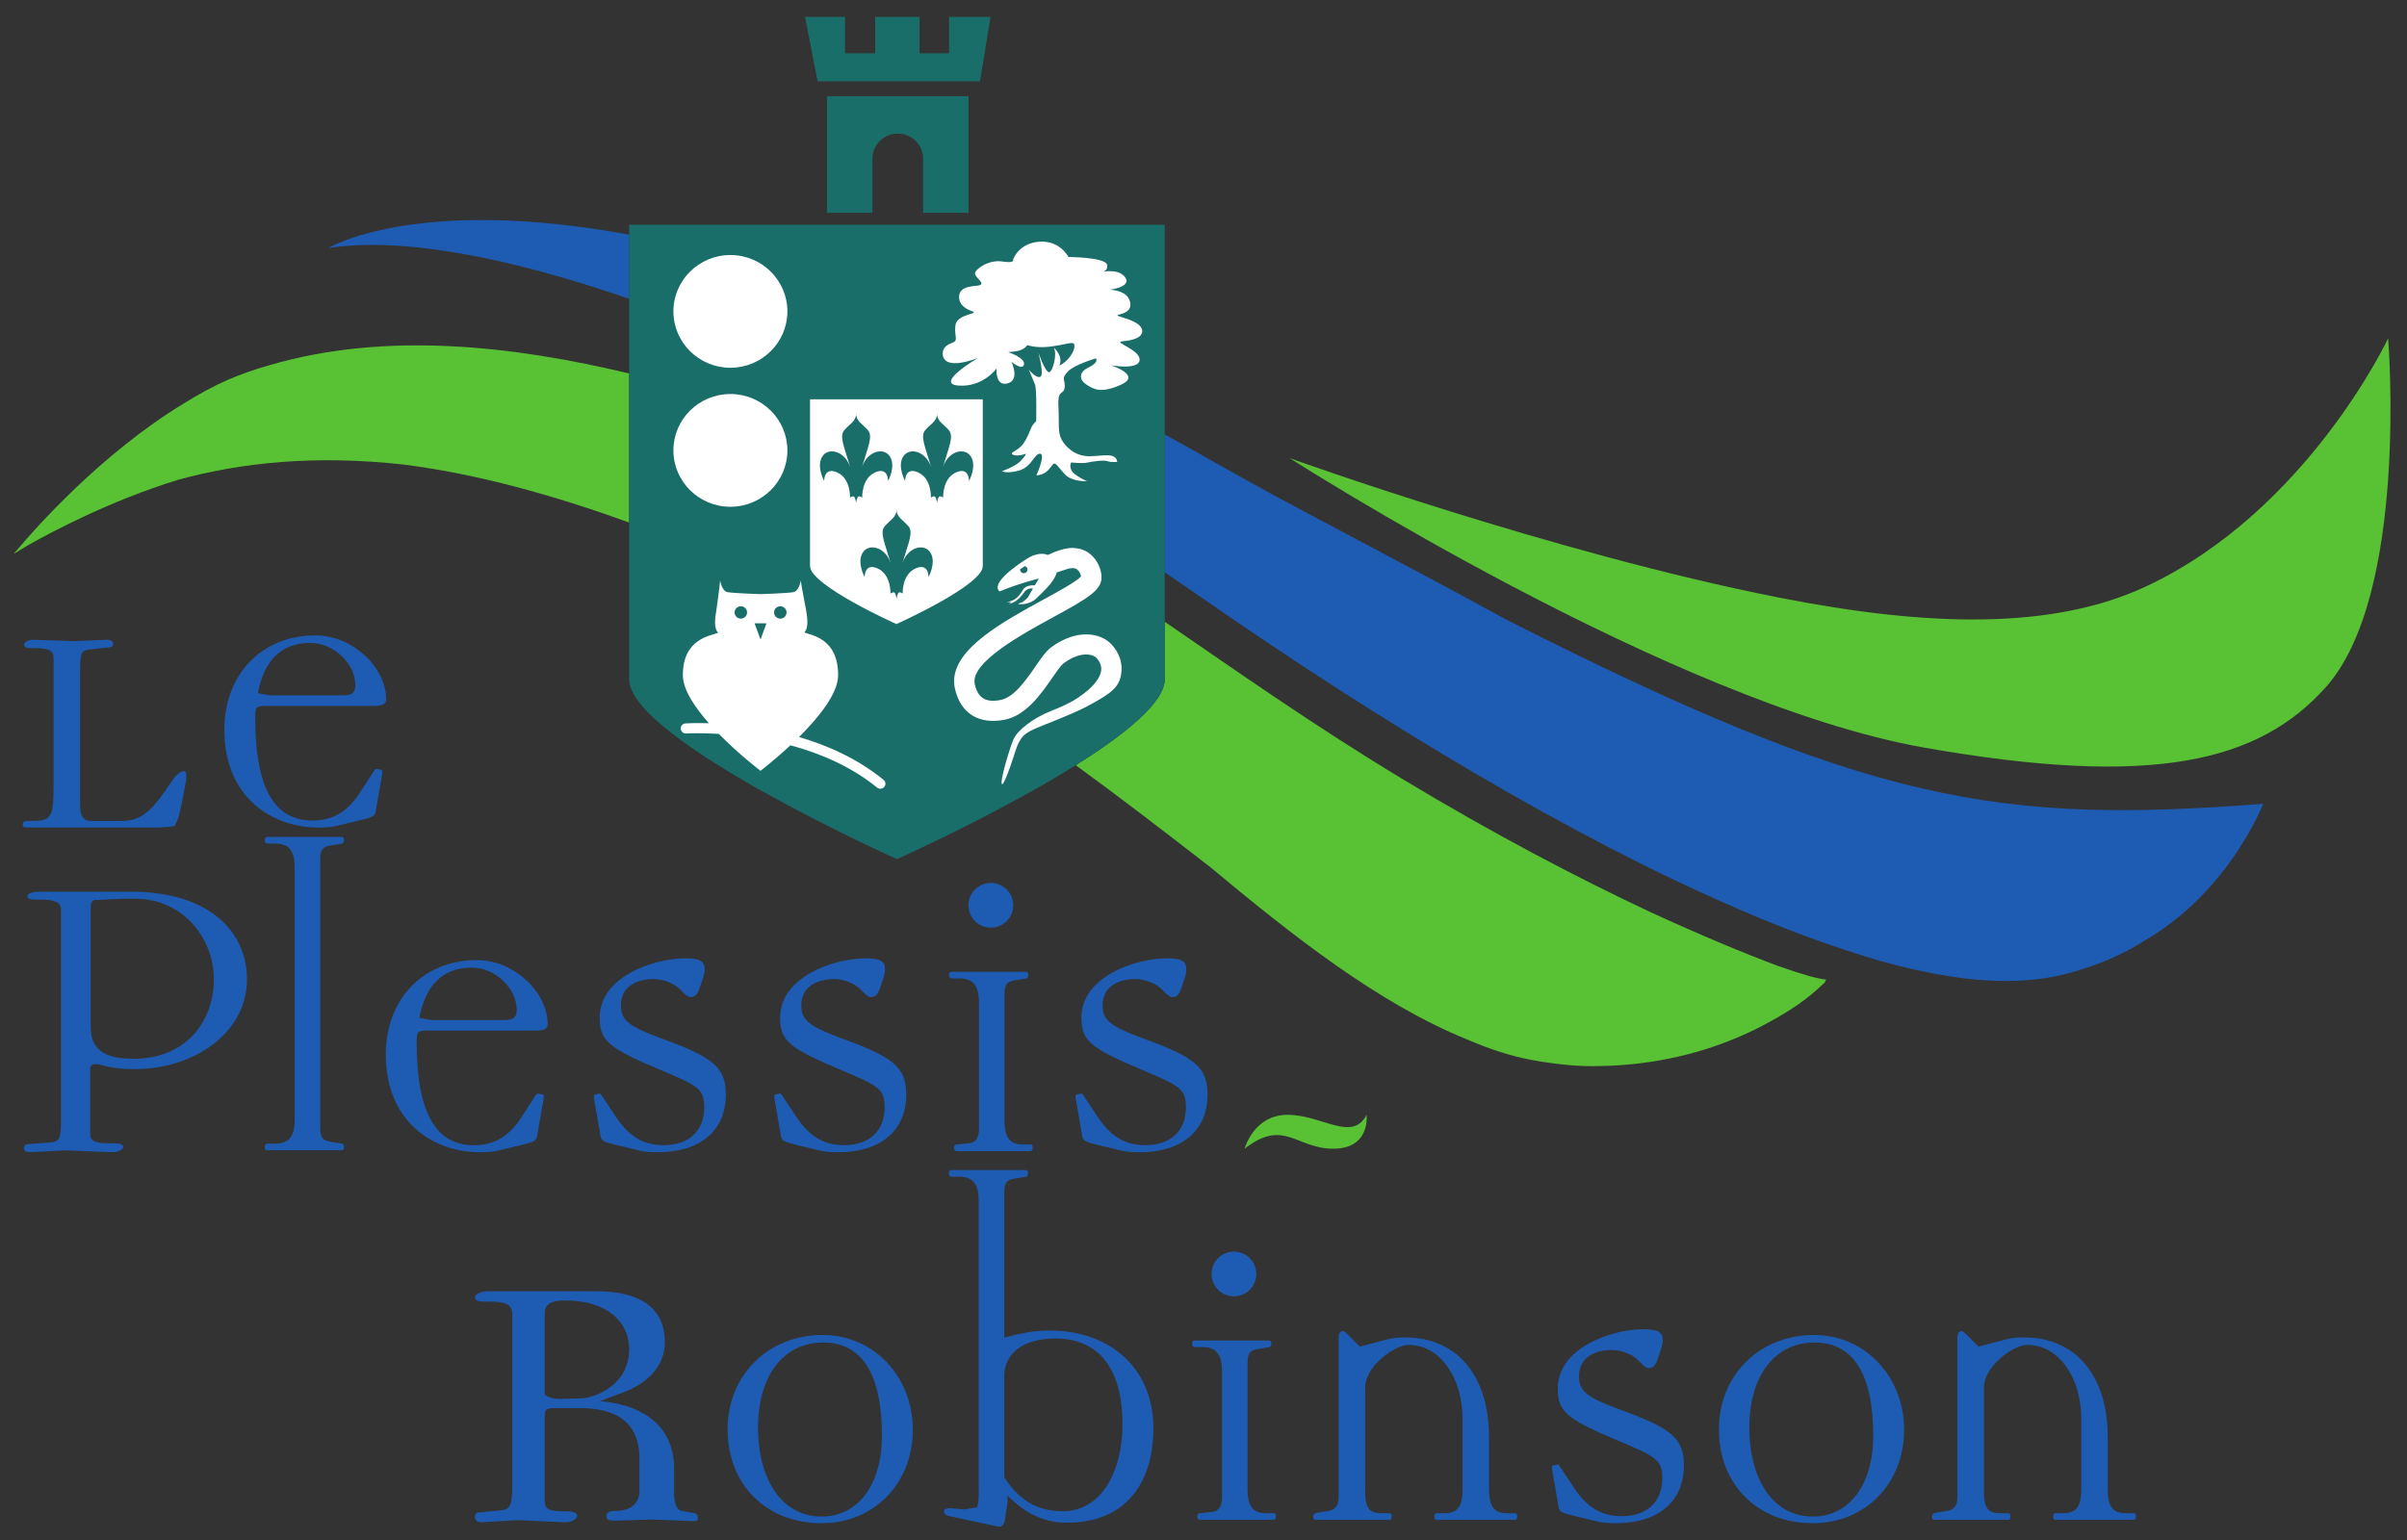 <?xml version="1.0" encoding="UTF-8" standalone="no"?>
<!-- Created with Inkscape (http://www.inkscape.org/) -->

<svg
   xmlns:dc="http://purl.org/dc/elements/1.1/"
   xmlns:cc="http://creativecommons.org/ns#"
   xmlns:rdf="http://www.w3.org/1999/02/22-rdf-syntax-ns#"
   xmlns:svg="http://www.w3.org/2000/svg"
   xmlns="http://www.w3.org/2000/svg"
   xmlns:sodipodi="http://sodipodi.sourceforge.net/DTD/sodipodi-0.dtd"
   xmlns:inkscape="http://www.inkscape.org/namespaces/inkscape"
   id="svg2"
   version="1.1"
   inkscape:version="0.91 r13725"
   xml:space="preserve"
   width="800"
   height="512"
   viewBox="0 0 800 512"
   sodipodi:docname="Logo Le Plessis-Robinson.svg"><rect x="0" y="0" width="800" height="512" fill="#333333" stroke="none"/><defs
     id="defs6" /><sodipodi:namedview
     pagecolor="#ffffff"
     bordercolor="#666666"
     borderopacity="1"
     objecttolerance="10"
     gridtolerance="10"
     guidetolerance="10"
     inkscape:pageopacity="0"
     inkscape:pageshadow="2"
     inkscape:window-width="1440"
     inkscape:window-height="788"
     id="namedview4"
     showgrid="false"
     inkscape:zoom="0.5873172"
     inkscape:cx="246.11348"
     inkscape:cy="368.11772"
     inkscape:window-x="0"
     inkscape:window-y="1"
     inkscape:window-maximized="1"
     inkscape:current-layer="g10" /><g
     id="g10"
     inkscape:groupmode="layer"
     inkscape:label="Logo Le Plessis-Robinson"
     transform="matrix(1.25,0,0,-1.25,-44.346,554.617)"><g
       id="g6840"
       transform="matrix(3.289,0,0,3.289,-1945.487,-3133.015)"><path
         d="m 653.164,1057.273 c -9.31,2.229 -19.613,3.43 -29.029,0.687 -1.236,-0.346 -2.389,-0.751 -3.447,-1.213 -1.172,-0.513 -2.356,-1.163 -3.525,-1.896 -6.665,-4.035 -12.03,-10.126 -13.395,-11.744 -0.217,-0.243 -0.338,-0.382 -0.338,-0.382 0,0 0.014,0.01 0.041,0.024 -0.027,-0.033 -0.045,-0.055 -0.045,-0.055 0.371,0.231 0.748,0.46 1.129,0.686 2.065,1.166 6.752,3.632 12.113,5.287 5.127,1.409 11.104,2.035 18.27,1.24 5.92,-0.748 12.174,-2.488 18.226,-4.691 l 0,12.057 z"
         style="fill:#59c134;fill-opacity:1;fill-rule:nonzero;stroke:none"
         id="path1244"
         inkscape:connector-curvature="0" /><path
         d="m 749.947,1008.258 c -0.664,0.053 -2.004,0.426 -3.883,1.095 -2.676,0.995 -6.225,2.47 -10.426,4.403 -5.709,2.681 -12.656,6.306 -20.088,10.801 -7.168,4.337 -13.226,8.621 -19.09,12.638 l 0,-4.65 c 0,-1.872 -3.23,-4.468 -7.195,-6.949 3.854,-2.808 7.461,-5.6 10.865,-8.234 6.645,-5.537 13.588,-11.031 20.791,-13.952 1.719,-0.743 3.401,-1.298 5.055,-1.624 0.625,-0.123 1.24,-0.216 1.854,-0.294 0.103,-0.015 0.207,-0.028 0.312,-0.041 0.047,-0.01 0.096,-0.013 0.143,-0.018 0.923,-0.113 1.851,-0.175 2.783,-0.175 0.148,0 0.293,0.01 0.439,0.01 l 0.039,0 c 0.285,0 0.571,0.01 0.85,0.021 0.211,0.01 0.42,0.021 0.629,0.034 0.129,0.01 0.258,0.014 0.385,0.023 0.205,0.015 0.406,0.034 0.607,0.053 0.176,0.016 0.35,0.033 0.523,0.052 0.082,0.01 0.163,0.02 0.245,0.029 4.478,0.53 8.007,1.945 10.523,3.333 1.791,0.963 3.156,1.952 3.982,2.731 0.391,0.339 0.594,0.547 0.594,0.547 -0.019,0 -0.041,0.011 -0.06,0.016 0.043,0.051 0.088,0.104 0.123,0.152"
         style="fill:#59c134;fill-opacity:1;fill-rule:nonzero;stroke:none"
         id="path1248"
         inkscape:connector-curvature="0" /><path
         d="m 785.135,1022.464 c -21.238,-1.626 -31.705,0.014 -61.07,14.91 -10.27,5.615 -17.373,9.169 -23.578,12.718 -1.377,0.787 -2.717,1.536 -4.028,2.252 l 0,-11.148 c 0.836,-0.564 1.666,-1.133 2.489,-1.706 14.955,-10.432 30.574,-19.797 43.834,-25.503 3.83,-1.676 7.498,-3.018 11.422,-4.194 8.189,-2.292 12.916,-1.886 16.564,-0.646 1.853,0.575 3.512,1.377 4.982,2.307 6.832,4.001 9.514,11.041 9.514,11.041 0,0 -0.047,-0.012 -0.129,-0.031"
         style="fill:#1e5cb3;fill-opacity:1;fill-rule:nonzero;stroke:none"
         id="path1252"
         inkscape:connector-curvature="0" /><path
         d="m 653.164,1068.499 c -17.328,3.191 -24.326,-1.086 -24.326,-1.086 5.815,0.929 14.461,-0.694 24.326,-4.103 l 0,5.189 z"
         style="fill:#1e5cb3;fill-opacity:1;fill-rule:nonzero;stroke:none"
         id="path1256"
         inkscape:connector-curvature="0" /><path
         d="m 706.567,1050.424 c 0,0 21.293,-7.675 39.531,-11.27 12.113,-2.388 22.203,-2.632 29.766,0.933 12.986,6.123 19.498,20.029 19.498,20.029 0,0 1.703,-20.704 -5.053,-28.23 -5.42,-6.036 -13.941,-8.125 -32.414,-4.875 -20.502,3.606 -51.328,23.413 -51.328,23.413"
         style="fill:#59c134;fill-opacity:1;fill-rule:nonzero;stroke:none"
         id="path1312"
         inkscape:connector-curvature="0" /></g><g
       id="g6772"
       transform="matrix(3.289,0,0,3.289,-1945.487,-3133.015)"><path
         d="m 613.138,1001.017 c -2.01,0 -2.641,0.409 -3.074,0.409 -0.354,0 -0.473,-0.141 -0.473,-0.426 l 0,-5.197 c 0,-0.643 0.473,-0.786 1.574,-0.786 l 0.475,0 c 0.395,0 0.629,-0.143 0.629,-0.286 0,-0.143 -0.314,-0.461 -0.943,-0.426 l -3.704,0.142 -2.916,-0.142 c -0.312,0 -0.472,0.142 -0.472,0.357 0,0.143 0.08,0.212 0.238,0.284 l 1.891,0.142 c 0.709,0.072 0.865,0.214 0.865,1.782 l 0,17.037 c 0,0.643 -0.551,0.819 -1.652,0.819 l -0.473,0 c -0.397,0 -0.594,0.109 -0.594,0.286 0,0.144 0.317,0.357 0.947,0.357 l 7.405,0 c 6.58,0 9.406,-3.437 9.406,-7.071 0,-4.316 -4.207,-7.281 -9.129,-7.281 m 0.078,13.782 -0.984,0 -2.285,-0.107 c -0.158,0 -0.317,-0.25 -0.317,-0.5 l 0,-9.721 c 0,-1.782 0.948,-2.616 3.508,-2.616 4.096,0 6.449,2.925 6.449,6.443 0,3.28 -2.472,6.501 -6.371,6.501"
         style="fill:#1e5cb3;fill-opacity:1;fill-rule:nonzero;stroke:none"
         id="path1132"
         inkscape:connector-curvature="0" /><path
         d="m 632.484,1030.391 -8.766,0 c -0.715,0 -0.787,-0.108 -0.787,-0.929 0,-6.131 1.783,-8.342 4.633,-8.342 1.605,0 2.818,0.679 3.851,2.282 l 1.036,1.604 c 0.14,0.215 0.213,0.323 0.318,0.284 l 0.357,-0.069 c 0.071,0 0.106,-0.142 0.071,-0.322 l -0.533,-3.065 c -0.073,-0.426 -0.358,-0.464 -1.641,-0.783 l -1.641,-0.392 c -0.355,-0.073 -0.783,-0.108 -1.318,-0.108 -3.672,0 -7.627,2.351 -7.627,7.913 0,4.42 2.959,7.63 7.377,7.63 2.959,0 5.703,-2.57 5.703,-5.169 0,-0.392 -0.285,-0.534 -1.033,-0.534 m -5.096,5.096 c -2.353,0 -3.742,-1.426 -4.242,-4.063 0.533,-0.108 0.893,-0.18 1.141,-0.18 l 5.703,0 c 0.783,0 1.033,0.214 1.033,0.821 0,1.747 -1.746,3.422 -3.635,3.422"
         style="fill:#1e5cb3;fill-opacity:1;fill-rule:nonzero;stroke:none"
         id="path1136"
         inkscape:connector-curvature="0" /><path
         d="m 645.537,1004.133 -8.768,0 c -0.713,0 -0.785,-0.107 -0.785,-0.929 0,-6.13 1.783,-8.341 4.633,-8.341 1.605,0 2.816,0.68 3.851,2.281 l 1.033,1.605 c 0.143,0.215 0.213,0.322 0.323,0.285 l 0.355,-0.07 c 0.07,0 0.106,-0.142 0.07,-0.322 l -0.535,-3.064 c -0.07,-0.427 -0.355,-0.465 -1.638,-0.784 l -1.641,-0.392 c -0.355,-0.072 -0.783,-0.107 -1.318,-0.107 -3.67,0 -7.627,2.35 -7.627,7.911 0,4.42 2.959,7.629 7.377,7.629 2.959,0 5.703,-2.568 5.703,-5.168 0,-0.391 -0.285,-0.534 -1.033,-0.534 m -5.096,5.096 c -2.354,0 -3.742,-1.425 -4.242,-4.063 0.535,-0.107 0.89,-0.18 1.14,-0.18 l 5.703,0 c 0.784,0 1.034,0.215 1.034,0.821 0,1.748 -1.748,3.422 -3.635,3.422"
         style="fill:#1e5cb3;fill-opacity:1;fill-rule:nonzero;stroke:none"
         id="path1140"
         inkscape:connector-curvature="0" /><path
         d="m 655.452,994.295 c -0.534,0 -0.961,0.037 -1.319,0.107 l -1.638,0.392 c -1.284,0.323 -1.569,0.357 -1.639,0.786 l -0.535,3.065 c -0.037,0.178 0,0.319 0.07,0.319 l 0.357,0.073 c 0.108,0.035 0.141,-0.073 0.284,-0.285 l 1.07,-1.605 c 1.068,-1.604 2.246,-2.279 3.85,-2.279 2.031,0 3.279,1.139 3.279,3.064 0,1.497 -0.5,1.746 -3.637,3.064 -4.24,1.781 -4.812,2.389 -4.812,4.208 0,3.241 4.279,4.774 6.916,4.774 1.142,0 1.568,-0.212 1.568,-0.892 0,-0.177 -0.035,-0.391 -0.105,-0.605 l -0.286,-0.854 c -0.179,-0.572 -0.392,-0.784 -0.75,-0.784 -0.177,0 -0.355,0.105 -0.82,0.603 -0.463,0.501 -1.389,0.857 -2.137,0.857 -1.463,0 -2.673,-0.64 -2.673,-2.139 0,-1.174 0.605,-1.674 3.207,-2.638 4.205,-1.531 5.275,-2.315 5.275,-4.562 0,-2.923 -2.066,-4.669 -5.525,-4.669"
         style="fill:#1e5cb3;fill-opacity:1;fill-rule:nonzero;stroke:none"
         id="path1144"
         inkscape:connector-curvature="0" /><path
         d="m 670.037,994.295 c -0.532,0 -0.961,0.037 -1.319,0.107 l -1.638,0.392 c -1.284,0.323 -1.567,0.357 -1.641,0.786 l -0.533,3.065 c -0.035,0.178 0,0.319 0.07,0.319 l 0.359,0.073 c 0.104,0.035 0.141,-0.073 0.282,-0.285 l 1.07,-1.605 c 1.07,-1.604 2.246,-2.279 3.852,-2.279 2.031,0 3.277,1.139 3.277,3.064 0,1.497 -0.498,1.746 -3.637,3.064 -4.24,1.781 -4.81,2.389 -4.81,4.208 0,3.241 4.277,4.774 6.914,4.774 1.14,0 1.568,-0.212 1.568,-0.892 0,-0.177 -0.035,-0.391 -0.105,-0.605 l -0.286,-0.854 c -0.179,-0.572 -0.392,-0.784 -0.75,-0.784 -0.177,0 -0.353,0.105 -0.82,0.603 -0.463,0.501 -1.389,0.857 -2.137,0.857 -1.461,0 -2.673,-0.64 -2.673,-2.139 0,-1.174 0.605,-1.674 3.209,-2.638 4.205,-1.531 5.273,-2.315 5.273,-4.562 0,-2.923 -2.066,-4.669 -5.525,-4.669"
         style="fill:#1e5cb3;fill-opacity:1;fill-rule:nonzero;stroke:none"
         id="path1148"
         inkscape:connector-curvature="0" /><path
         d="m 668.716,964.299 c -4.492,0 -7.594,3.138 -7.594,7.593 0,4.385 3.28,7.626 7.698,7.626 4.099,0 7.273,-3.348 7.273,-7.662 0,-4.384 -3.174,-7.557 -7.377,-7.557 m 0.141,14.613 c -3.209,0 -5.276,-2.673 -5.276,-6.878 0,-4.348 2.034,-7.201 5.135,-7.201 2.957,0 4.883,2.604 4.883,6.525 0,4.987 -1.605,7.554 -4.742,7.554"
         style="fill:#1e5cb3;fill-opacity:1;fill-rule:nonzero;stroke:none"
         id="path1152"
         inkscape:connector-curvature="0" /><path
         d="m 724.812,964.568 -6.414,0 c -0.07,0 -0.143,0.143 -0.143,0.283 0,0.182 0.073,0.252 0.143,0.252 l 0.641,0 c 1.07,0 1.498,0.499 1.498,1.962 l 0,5.665 c 0,3.421 -1.889,5.99 -4.348,5.99 -1.106,0 -3.529,-1.678 -3.529,-3.494 l 0,-8.269 c 0,-1.462 0.322,-1.854 1.39,-1.854 l 0.606,0 c 0.107,0 0.14,-0.07 0.14,-0.252 0,-0.14 -0.033,-0.283 -0.105,-0.283 l -5.951,0 c -0.215,0 -0.285,0.074 -0.285,0.25 0,0.108 0.07,0.285 0.285,0.319 l 0.925,0.146 c 0.571,0.105 0.856,0.426 0.856,1.103 l 0,12.902 c 0,0.393 0.107,0.535 0.357,0.535 0.106,0 0.213,-0.106 0.391,-0.284 l 0.963,-0.962 2.139,0.568 c 0.357,0.108 0.89,0.178 1.533,0.178 4.242,0 6.771,-3.172 6.771,-8.052 l 0,-4.206 c 0,-1.463 0.428,-1.962 1.496,-1.962 l 0.641,0 c 0.072,0 0.144,-0.07 0.144,-0.252 0,-0.14 -0.072,-0.283 -0.144,-0.283"
         style="fill:#1e5cb3;fill-opacity:1;fill-rule:nonzero;stroke:none"
         id="path1156"
         inkscape:connector-curvature="0" /><path
         d="m 732.908,964.299 c -0.536,0 -0.963,0.035 -1.321,0.105 l -1.64,0.391 c -1.283,0.323 -1.567,0.357 -1.639,0.787 l -0.533,3.065 c -0.035,0.178 0,0.32 0.07,0.32 l 0.358,0.072 c 0.105,0.035 0.142,-0.072 0.285,-0.285 l 1.068,-1.605 c 1.068,-1.604 2.246,-2.282 3.85,-2.282 2.031,0 3.279,1.141 3.279,3.065 0,1.498 -0.498,1.748 -3.637,3.065 -4.24,1.782 -4.81,2.389 -4.81,4.209 0,3.241 4.277,4.774 6.916,4.774 1.138,0 1.566,-0.212 1.566,-0.891 0,-0.178 -0.035,-0.392 -0.105,-0.606 l -0.285,-0.853 c -0.18,-0.573 -0.395,-0.788 -0.75,-0.788 -0.178,0 -0.356,0.108 -0.819,0.607 -0.465,0.5 -1.392,0.857 -2.139,0.857 -1.46,0 -2.675,-0.643 -2.675,-2.14 0,-1.175 0.607,-1.675 3.209,-2.638 4.205,-1.532 5.275,-2.316 5.275,-4.561 0,-2.923 -2.066,-4.668 -5.523,-4.668"
         style="fill:#1e5cb3;fill-opacity:1;fill-rule:nonzero;stroke:none"
         id="path1160"
         inkscape:connector-curvature="0" /><path
         d="m 748.854,964.299 c -4.49,0 -7.592,3.138 -7.592,7.593 0,4.385 3.277,7.626 7.697,7.626 4.102,0 7.274,-3.348 7.274,-7.662 0,-4.384 -3.172,-7.557 -7.379,-7.557 m 0.142,14.613 c -3.208,0 -5.275,-2.673 -5.275,-6.878 0,-4.348 2.031,-7.201 5.133,-7.201 2.957,0 4.883,2.604 4.883,6.525 0,4.987 -1.606,7.554 -4.741,7.554"
         style="fill:#1e5cb3;fill-opacity:1;fill-rule:nonzero;stroke:none"
         id="path1164"
         inkscape:connector-curvature="0" /><path
         d="m 774.833,964.568 -6.416,0 c -0.072,0 -0.142,0.143 -0.142,0.283 0,0.182 0.07,0.252 0.142,0.252 l 0.643,0 c 1.07,0 1.496,0.499 1.496,1.962 l 0,5.665 c 0,3.421 -1.889,5.99 -4.348,5.99 -1.105,0 -3.527,-1.678 -3.527,-3.494 l 0,-8.269 c 0,-1.462 0.32,-1.854 1.389,-1.854 l 0.605,0 c 0.108,0 0.143,-0.07 0.143,-0.252 0,-0.14 -0.035,-0.283 -0.106,-0.283 l -5.953,0 c -0.215,0 -0.285,0.074 -0.285,0.25 0,0.108 0.07,0.285 0.285,0.319 l 0.926,0.146 c 0.57,0.105 0.855,0.426 0.855,1.103 l 0,12.902 c 0,0.393 0.108,0.535 0.358,0.535 0.107,0 0.215,-0.106 0.392,-0.284 l 0.963,-0.962 2.139,0.568 c 0.355,0.108 0.891,0.178 1.531,0.178 4.242,0 6.772,-3.172 6.772,-8.052 l 0,-4.206 c 0,-1.463 0.427,-1.962 1.496,-1.962 l 0.642,0 c 0.073,0 0.143,-0.07 0.143,-0.252 0,-0.14 -0.07,-0.283 -0.143,-0.283"
         style="fill:#1e5cb3;fill-opacity:1;fill-rule:nonzero;stroke:none"
         id="path1168"
         inkscape:connector-curvature="0" /><path
         d="m 694.395,994.295 c -0.535,0 -0.961,0.037 -1.318,0.107 l -1.641,0.392 c -1.283,0.323 -1.566,0.357 -1.639,0.786 l -0.535,3.065 c -0.035,0.178 0,0.319 0.072,0.319 l 0.358,0.073 c 0.105,0.035 0.14,-0.073 0.283,-0.285 l 1.07,-1.605 c 1.069,-1.604 2.246,-2.279 3.85,-2.279 2.031,0 3.279,1.139 3.279,3.064 0,1.497 -0.5,1.746 -3.636,3.064 -4.243,1.781 -4.813,2.389 -4.813,4.208 0,3.241 4.277,4.774 6.914,4.774 1.143,0 1.568,-0.212 1.568,-0.892 0,-0.177 -0.033,-0.391 -0.105,-0.605 l -0.285,-0.854 c -0.178,-0.572 -0.393,-0.784 -0.748,-0.784 -0.18,0 -0.356,0.105 -0.821,0.603 -0.462,0.501 -1.39,0.857 -2.138,0.857 -1.461,0 -2.674,-0.64 -2.674,-2.139 0,-1.174 0.607,-1.674 3.209,-2.638 4.205,-1.531 5.275,-2.315 5.275,-4.562 0,-2.923 -2.066,-4.669 -5.525,-4.669"
         style="fill:#1e5cb3;fill-opacity:1;fill-rule:nonzero;stroke:none"
         id="path1172"
         inkscape:connector-curvature="0" /><path
         d="m 703.862,984.453 c 0,-0.999 -0.809,-1.81 -1.809,-1.81 -1,0 -1.81,0.811 -1.81,1.81 0,0.999 0.81,1.809 1.81,1.809 1,0 1.809,-0.81 1.809,-1.809"
         style="fill:#1e5cb3;fill-opacity:1;fill-rule:nonzero;stroke:none"
         id="path1180"
         inkscape:connector-curvature="0" /><path
         d="m 705.295,965.103 -0.603,0 c -1.071,0 -1.535,0.499 -1.535,1.962 l 0,10.192 c 0,0.676 0.144,0.998 0.714,1.106 l 1.069,0.177 c 0.072,0 0.142,0.214 0.142,0.284 0,0.18 -0.07,0.25 -0.287,0.25 l -5.951,0 c -0.07,0 -0.176,-0.105 -0.176,-0.25 0,-0.177 0.106,-0.284 0.213,-0.284 l 0.606,0 c 1.068,0 1.603,-0.5 1.603,-1.96 l 0,-10.194 c 0,-0.677 -0.215,-1.103 -0.783,-1.176 l -1.033,-0.107 c -0.18,-0.035 -0.18,-0.177 -0.18,-0.285 0,-0.176 0.072,-0.25 0.285,-0.25 l 5.774,0 c 0.252,0 0.285,0.143 0.285,0.283 0,0.182 -0.033,0.252 -0.143,0.252"
         style="fill:#1e5cb3;fill-opacity:1;fill-rule:nonzero;stroke:none"
         id="path1184"
         inkscape:connector-curvature="0" /><path
         d="m 684.212,1014.269 c 0,-1 -0.81,-1.81 -1.81,-1.81 -1,0 -1.809,0.81 -1.809,1.81 0,0.999 0.809,1.809 1.809,1.809 1,0 1.81,-0.81 1.81,-1.809"
         style="fill:#1e5cb3;fill-opacity:1;fill-rule:nonzero;stroke:none"
         id="path1188"
         inkscape:connector-curvature="0" /><path
         d="m 685.644,994.919 -0.604,0 c -1.07,0 -1.535,0.498 -1.535,1.961 l 0,10.193 c 0,0.675 0.145,0.998 0.715,1.105 l 1.069,0.178 c 0.072,0 0.142,0.214 0.142,0.284 0,0.179 -0.07,0.25 -0.285,0.25 l -5.953,0 c -0.071,0 -0.176,-0.105 -0.176,-0.25 0,-0.178 0.105,-0.284 0.213,-0.284 l 0.605,0 c 1.069,0 1.606,-0.5 1.606,-1.96 l 0,-10.195 c 0,-0.676 -0.215,-1.103 -0.785,-1.176 l -1.034,-0.106 c -0.179,-0.035 -0.179,-0.177 -0.179,-0.285 0,-0.177 0.074,-0.25 0.287,-0.25 l 5.773,0 c 0.25,0 0.284,0.142 0.284,0.283 0,0.182 -0.034,0.252 -0.143,0.252"
         style="fill:#1e5cb3;fill-opacity:1;fill-rule:nonzero;stroke:none"
         id="path1192"
         inkscape:connector-curvature="0" /><path
         d="m 702.918,994.583 c 0,0 0.731,2.751 3.489,2.742 2.757,-0.008 5.238,-2.239 6.367,0 0,0 0.353,-2.732 -2.672,-2.742 -3.023,-0.01 -4.002,2.485 -7.184,0"
         style="fill:#59c134;fill-opacity:1;fill-rule:nonzero;stroke:none"
         id="path1236"
         inkscape:connector-curvature="0" /><path
         d="m 617.289,1024.049 -0.251,-1.285 c -0.213,-0.995 -0.249,-1.426 -0.641,-2.101 -0.676,-0.072 -1.033,-0.107 -1.318,-0.107 l -10.444,0 c -0.463,0 -0.498,0.035 -0.498,0.249 0,0.215 0.106,0.284 0.463,0.284 l 0.25,0 c 1.604,0 1.781,0.249 1.781,2.96 l 0,10.193 c 0,0.641 -0.427,0.818 -1.426,0.818 l -0.427,0 c -0.356,0 -0.535,0.108 -0.535,0.288 0,0.141 0.287,0.426 0.855,0.392 l 3.244,-0.108 2.639,0.108 c 0.283,0 0.463,-0.142 0.463,-0.323 0,-0.142 -0.073,-0.249 -0.25,-0.284 l -1.641,-0.177 c -0.64,-0.073 -0.783,-0.181 -0.783,-1.747 l 0,-10.799 c 0,-0.964 0.25,-1.321 0.928,-1.321 l 2.423,0 c 1.354,0 2.209,0.534 3.526,2.424 l 0.717,1.033 c 0.213,0.322 0.603,0.572 0.818,0.572 0.143,0 0.178,-0.142 0.178,-0.465 0,-0.176 0,-0.319 -0.071,-0.604"
         style="fill:#1e5cb3;fill-opacity:1;fill-rule:nonzero;stroke:none"
         id="path1240"
         inkscape:connector-curvature="0" /><path
         d="m 687.164,979.876 c -1.103,0 -1.96,-0.107 -3.634,-0.568 l -0.043,-0.013 0,11.743 c 0,0.676 0.144,0.999 0.715,1.106 l 1.068,0.178 c 0.072,0 0.143,0.214 0.143,0.284 0,0.18 -0.071,0.249 -0.288,0.249 l -5.951,0 c -0.07,0 -0.176,-0.104 -0.176,-0.249 0,-0.178 0.106,-0.284 0.213,-0.284 l 0.606,0 c 1.068,0 1.603,-0.5 1.603,-1.96 l 0,-23.518 0.01,-0.002 -0.002,-0.01 c 0,-0.784 -0.072,-1.068 -0.144,-1.249 l -1.034,-0.176 -1.14,0.107 c -0.178,0 -0.5,-0.035 -0.5,-0.284 0,-0.18 0.215,-0.322 0.428,-0.357 l 3.994,-0.856 c 0.248,-0.035 0.463,0.214 0.498,0.499 l 0.213,1.425 0,0.607 c 1.568,-1.605 3.136,-2.209 4.81,-2.209 4.6,0 6.988,3.029 6.988,7.661 0,4.813 -3.494,7.876 -8.377,7.876 m 1.069,-14.61 c -1.817,0 -3.42,0.675 -4.746,2.745 l 0,8.302 c 0.08,1.82 1.646,2.922 4.142,2.922 3.635,0 5.416,-2.637 5.416,-6.913 0,-3.958 -1.781,-7.056 -4.812,-7.056"
         style="fill:#1e5cb3;fill-opacity:1;fill-rule:nonzero;stroke:none"
         id="path1316"
         inkscape:connector-curvature="0" /><path
         d="m 629.973,994.991 -1.068,0.177 c -0.571,0.108 -0.715,0.431 -0.715,1.106 l 0,7.616 0,9.551 0,4.537 c 0,0.676 0.144,0.998 0.715,1.106 l 1.068,0.178 c 0.072,0 0.143,0.214 0.143,0.284 0,0.18 -0.071,0.249 -0.286,0.249 l -5.951,0 c -0.072,0 -0.177,-0.104 -0.177,-0.249 0,-0.178 0.105,-0.284 0.212,-0.284 l 0.608,0 c 1.068,0 1.603,-0.5 1.603,-1.96 l 0,-3.806 0,-12.055 0,-4.49 c 0,-1.461 -0.535,-1.96 -1.603,-1.96 l -0.608,0 c -0.107,0 -0.212,-0.107 -0.212,-0.285 0,-0.145 0.105,-0.249 0.177,-0.249 l 5.951,0 c 0.215,0 0.286,0.07 0.286,0.249 0,0.07 -0.071,0.285 -0.143,0.285"
         style="fill:#1e5cb3;fill-opacity:1;fill-rule:nonzero;stroke:none"
         id="path1320"
         inkscape:connector-curvature="0" /><path
         d="m 658.412,964.464 -3.413,0.132 -2.886,-0.09 c -0.701,0 -0.789,0.09 -0.789,0.394 0,0.262 0.263,0.393 0.746,0.393 1.31,0 1.924,0.702 1.924,1.617 l 0,2.672 c 0,2.319 -1.268,4.022 -4.723,4.022 l -2.232,0 c -0.569,0 -0.702,-0.129 -0.702,-0.655 l 0,-6.738 c 0,-0.786 0.176,-0.961 1.928,-0.961 0.436,0 0.699,-0.174 0.699,-0.35 0,-0.177 -0.351,-0.569 -1.05,-0.526 l -3.762,0.175 -2.932,-0.175 c -0.349,0 -0.525,0.175 -0.525,0.438 0,0.174 0.086,0.35 0.263,0.35 l 1.793,0.174 c 0.788,0.089 0.963,0.264 0.963,2.188 l 0,13.692 c 0,0.787 -0.613,1.007 -1.836,1.007 l -0.527,0 c -0.437,0 -0.656,0.132 -0.656,0.349 0,0.174 0.351,0.482 1.051,0.482 l 8.748,0 c 5.076,0 5.556,-2.71 5.556,-4.155 0,-1.884 -1.443,-3.326 -3.369,-4.024 l -1.881,-0.702 c 4.77,-0.438 5.992,-3.149 5.992,-5.379 l 0,-2.233 c 0,-0.218 0.088,-1.178 0.614,-1.268 l 1.006,-0.174 c 0.218,-0.043 0.306,-0.174 0.306,-0.396 0,-0.217 -0.088,-0.259 -0.306,-0.259 m -10.411,17.845 c -1.093,0 -1.664,-0.26 -1.664,-1.005 l 0,-6.603 c 0.221,-0.179 0.571,-0.353 1.27,-0.353 l 1.705,0.046 c 1.006,0.042 3.852,1.005 3.852,3.979 0,2.187 -1.752,3.936 -5.163,3.936"
         style="fill:#1e5cb3;fill-opacity:1;fill-rule:nonzero;stroke:none"
         id="path1324"
         inkscape:connector-curvature="0" /></g><g
       id="g6825"
       transform="matrix(3.289,0,0,3.289,-1945.487,-3133.015)"><path
         d="m 679.027,1086.112 0,-2.95 -2.389,0 0,2.95 -3.582,0 0,-2.95 -2.443,0 0,2.95 -3.233,0 1.018,-5.212 13.127,0 0.851,5.212 -3.349,0 z"
         style="fill:#1a6e6a;fill-opacity:1;fill-rule:nonzero;stroke:none"
         id="path1304"
         inkscape:connector-curvature="0" /><path
         d="m 669.159,1070.268 3.668,0 0,4.38 c 0,1.119 0.919,2.027 2.05,2.027 1.133,0 2.049,-0.908 2.049,-2.027 l 0,-4.38 3.672,0 0,9.428 -11.439,0 0,-9.428 z"
         style="fill:#1a6e6a;fill-opacity:1;fill-rule:nonzero;stroke:none"
         id="path1308"
         inkscape:connector-curvature="0" /><g
         id="g6813"><path
           style="fill:#1a6e6a;fill-opacity:1;fill-rule:nonzero;stroke:none"
           d="m 653.164,1069.303 0,-36.759 c 0,-4.847 21.649,-14.544 21.649,-14.544 0,0 21.646,9.697 21.646,14.544 l 0,36.759 -43.295,0 z"
           id="path6806"
           inkscape:connector-curvature="0" /><path
           style="fill:#ffffff;fill-opacity:1;fill-rule:nonzero;stroke:none"
           d="m 661.346,1066.853 c 2.541,0 4.609,-2.046 4.609,-4.559 0,-2.514 -2.068,-4.558 -4.609,-4.558 -2.541,0 -4.607,2.044 -4.607,4.558 0,2.513 2.066,4.559 4.607,4.559"
           id="path6804"
           inkscape:connector-curvature="0" /><path
           style="fill:#ffffff;fill-opacity:1;fill-rule:nonzero;stroke:none"
           d="m 661.346,1055.613 c 2.541,0 4.609,-2.045 4.609,-4.559 0,-2.513 -2.068,-4.559 -4.609,-4.559 -2.541,0 -4.607,2.046 -4.607,4.559 0,2.514 2.066,4.559 4.607,4.559"
           id="path6802"
           inkscape:connector-curvature="0" /><path
           style="fill:#ffffff;fill-opacity:1;fill-rule:nonzero;stroke:none"
           d="m 781.301,89.352 c 0,0 -10e-4,0.024 -0.004,0.066 -0.029,0.417 -0.324,2.619 -0.387,3.018 -0.074,0.492 -0.319,1.693 0.191,2.223 -0.799,0.311 -3.568,0.586 -3.568,4.287 0,1.437 1.184,3.214 2.629,4.852 -1.363,-0.037 -2.238,0.009 -2.365,0.021 -0.282,0.02 -0.495,0.263 -0.479,0.543 0.02,0.279 0.263,0.49 0.547,0.473 0.039,-0.002 1.326,-0.078 3.303,0.041 2.053,2.094 4.213,3.734 4.213,3.734 0,0 1.402,-1.069 3.023,-2.58 2.969,0.802 6.109,2.118 8.758,4.275 0.22,0.179 0.544,0.146 0.723,-0.07 0.18,-0.218 0.149,-0.535 -0.068,-0.713 -2.62,-2.134 -5.647,-3.479 -8.545,-4.328 1.972,-1.958 3.953,-4.388 3.953,-6.248 0,-3.701 -2.619,-4.009 -3.416,-4.32 0.51,-0.531 0.257,-1.775 0.154,-2.4 -0.066,-0.396 -0.474,-2.389 -0.502,-2.807 -0.005,-0.043 -0.004,-0.066 -0.004,-0.066 0,0 -0.154,1.086 -0.754,1.197 -0.599,0.113 -3.322,0.201 -3.322,0.201 0,0 -2.729,-0.089 -3.326,-0.201 -0.599,-0.111 -0.754,-1.197 -0.754,-1.197 z m 2.092,2.625 c 0.346,10e-7 0.631,0.282 0.631,0.623 0,0.345 -0.285,0.627 -0.631,0.627 -0.346,10e-7 -0.631,-0.282 -0.631,-0.627 0,-0.341 0.285,-0.623 0.631,-0.623 z m 3.99,0 c 0.347,10e-7 0.629,0.282 0.629,0.623 0,0.345 -0.281,0.627 -0.629,0.627 -0.359,10e-7 -0.629,-0.282 -0.629,-0.627 0,-0.341 0.27,-0.623 0.629,-0.623 z m -2.604,1.721 1.205,0 -0.602,1.641 -0.604,-1.641 z"
           id="path6800"
           transform="matrix(0.8,0,0,-0.8,35.477,1112.03)"
           inkscape:connector-curvature="0" /><path
           inkscape:connector-curvature="0"
           id="path1260"
           style="fill:#1a6e6a;fill-opacity:1;fill-rule:nonzero;stroke:none"
           d="m 674.783,1039.025 c 0,0 0,0.01 -0.002,0.018 -0.002,-0.011 -0.002,-0.018 -0.002,-0.018 l 0.004,0 z" /><path
           style="fill:#ffffff;fill-opacity:1;fill-rule:nonzero;stroke:none"
           d="m 790.383,71.059 0,16.852 c 0,1.955 8.73,5.865 8.73,5.865 0,0 8.729,-3.91 8.729,-5.865 l 0,-16.852 -17.459,0 z m 4.656,1.447 c 0,0.776 0.685,1.066 1.197,1.674 0.512,0.609 0.035,1.587 -0.598,3.719 0.564,-1.656 2.238,-2.027 2.836,-1.033 0.599,0.998 -0.205,2.451 -0.205,2.451 0,0 0.035,-1.486 -1.332,-0.861 -1.367,0.626 -1.279,2.535 -1.279,2.535 0,0 -0.319,-0.247 -0.447,-0.051 -0.117,0.177 -0.161,0.5 -0.174,0.586 -0.01,-0.086 -0.053,-0.408 -0.168,-0.586 -0.129,-0.196 -0.443,0.051 -0.443,0.051 0,0 0.085,-1.909 -1.281,-2.535 -1.367,-0.625 -1.334,0.861 -1.334,0.861 0,0 -0.803,-1.454 -0.205,-2.451 0.599,-0.994 2.272,-0.623 2.838,1.033 -0.635,-2.131 -1.112,-3.11 -0.6,-3.719 0.512,-0.608 1.195,-0.898 1.195,-1.674 z m 8.18,0 c 0,0.777 0.683,1.066 1.195,1.674 0.512,0.609 0.037,1.587 -0.596,3.719 0.564,-1.656 2.238,-2.027 2.836,-1.033 0.599,0.999 -0.205,2.453 -0.205,2.453 0,0 0.035,-1.488 -1.332,-0.863 -1.367,0.626 -1.283,2.537 -1.283,2.537 0,-10e-7 -0.312,-0.249 -0.443,-0.053 -0.117,0.181 -0.162,0.509 -0.17,0.59 -0.01,-0.081 -0.056,-0.409 -0.174,-0.59 -0.129,-0.196 -0.443,0.053 -0.443,0.053 0,-10e-7 0.085,-1.911 -1.281,-2.537 -1.367,-0.625 -1.33,0.863 -1.33,0.863 0,0 -0.806,-1.454 -0.209,-2.453 0.599,-0.994 2.273,-0.623 2.838,1.033 -0.632,-2.131 -1.108,-3.11 -0.598,-3.719 0.512,-0.608 1.195,-0.896 1.195,-1.674 z m -4.088,9.707 c 0,0.776 0.685,1.066 1.195,1.674 0.512,0.609 0.033,1.588 -0.6,3.717 0.564,-1.656 2.237,-2.026 2.838,-1.029 0.598,0.998 -0.205,2.451 -0.205,2.451 -10e-6,0 0.034,-1.488 -1.334,-0.863 -1.366,0.624 -1.281,2.537 -1.281,2.537 0,0 -0.313,-0.25 -0.443,-0.055 -0.116,0.18 -0.16,0.503 -0.17,0.588 -0.01,-0.085 -0.054,-0.408 -0.172,-0.588 -0.13,-0.195 -0.443,0.055 -0.443,0.055 0,0 0.084,-1.913 -1.283,-2.537 -1.365,-0.625 -1.33,0.863 -1.33,0.863 0,0 -0.806,-1.454 -0.207,-2.451 0.598,-0.996 2.272,-0.627 2.836,1.029 -0.632,-2.129 -1.111,-3.108 -0.596,-3.717 0.51,-0.608 1.195,-0.898 1.195,-1.674 z"
           id="path6798"
           transform="matrix(0.8,0,0,-0.8,35.477,1112.03)"
           inkscape:connector-curvature="0" /><path
           inkscape:connector-curvature="0"
           id="path1264"
           style="fill:#1a6e6a;fill-opacity:1;fill-rule:nonzero;stroke:none"
           d="m 678.053,1046.792 0,0.015 c -0.002,-0.01 -0.002,-0.015 -0.002,-0.015 l 0.002,0 z" /><path
           style="fill:#ffffff;fill-opacity:1;fill-rule:nonzero;stroke:none"
           d="m 816.996,86.08 c -0.681,-0.017 -1.282,0.192 -1.789,0.367 -0.264,0.09 -0.575,0.277 -0.809,0.34 -0.05,-0.02 -0.099,-0.042 -0.152,-0.057 -0.515,-0.147 -1.222,-0.004 -1.877,0.402 -1.532,0.96 -3.69,2.598 -2.83,3.348 1.694,-0.731 3.971,-1.312 3.971,-1.312 l -0.404,0.691 c -0.334,-0.019 -0.963,0.017 -1.225,0.477 -0.295,0.519 -0.739,1.109 -1.605,1.213 l 0.482,0.018 -0.305,0.18 c 0,0 0.423,-0.076 0.805,-0.354 0.379,-0.279 0.724,-0.76 0.824,-0.898 0.1,-0.139 0.29,-0.27 0.537,-0.316 0.126,-0.018 0.221,-0.006 0.295,0.014 l -0.547,0.934 -0.459,0.391 -0.514,0.225 c 0,0 0.846,0.176 1.666,-0.396 0.095,-0.068 1.183,-1.087 1.623,-1.641 0.341,-0.427 0.537,-0.82 0.637,-1.152 0.198,-0.058 0.386,-0.122 0.562,-0.182 0.571,-0.199 0.939,-0.314 1.285,-0.221 0.307,0.081 0.559,0.482 0.605,0.805 -0.417,0.497 -2.35,1.554 -3.793,2.34 -4.059,2.215 -9.037,4.93 -9.037,8.25 0,0.245 0.027,0.496 0.082,0.746 0.562,2.487 2.37,3.64 4.963,3.166 2.223,-0.409 3.745,-2.618 4.861,-4.23 0.415,-0.6 0.884,-1.28 1.15,-1.477 1.68,-1.248 2.954,-0.98 3.361,-0.52 0.351,0.398 0.502,0.82 0.443,1.258 -0.079,0.586 -0.549,1.535 -2.365,2.75 -0.874,0.585 -1.847,0.979 -2.789,1.359 -1.719,0.693 -3.314,1.904 -3.717,2.855 -0.403,0.95 -1.437,4.416 -1.135,4.504 0.129,0.037 0.473,-0.803 0.824,-1.775 0.464,-1.28 0.667,-2.42 1.305,-3.088 0.527,-0.554 1.681,-0.942 3.16,-1.543 0.943,-0.385 2.465,-0.992 3.574,-1.604 2.092,-1.157 2.986,-1.749 3.18,-3.197 l 0,-0.004 c 0.134,-1.026 -0.188,-2.014 -0.932,-2.857 -1.15,-1.298 -3.63,-1.635 -6.145,0.23 -0.539,0.4 -1.012,1.087 -1.613,1.957 -0.961,1.393 -2.157,3.126 -3.539,3.379 -1.494,0.274 -2.265,-0.209 -2.58,-1.609 -0.491,-2.172 4.787,-5.054 7.943,-6.775 3.33,-1.816 4.805,-2.673 4.863,-3.9 0.056,-1.147 -0.745,-2.616 -2.137,-2.986 -0.244,-0.065 -0.48,-0.096 -0.707,-0.102 z m -4.895,1.838 c 0.149,0.049 0.262,0.183 0.262,0.348 0,0.205 -0.17,0.371 -0.375,0.371 -0.21,0 -0.375,-0.166 -0.375,-0.371 0,-0.011 0.004,-0.019 0.004,-0.031 l 0.484,-0.316 z"
           transform="matrix(0.8,0,0,-0.8,35.477,1112.03)"
           id="path6796"
           inkscape:connector-curvature="0" /><path
           style="fill:#ffffff;fill-opacity:1;fill-rule:nonzero;stroke:none"
           d="m 693.02,1059.873 c -0.762,-0.066 1.478,-0.678 1.408,-1.513 -0.068,-0.834 -2.334,-0.424 -2.334,-0.424 0,0 2.527,-0.792 0.856,-1.557 -1.672,-0.766 -2.252,-0.356 -2.805,-0.015 -0.553,0.343 -0.717,0.984 0.152,1.395 0.871,0.41 0.608,0.738 0.608,0.738 0,0 -1.7,-0.479 -2.28,-1.066 -0.58,-0.588 -0.179,-0.698 -0.261,-1.313 -0.082,-0.614 -0.567,-0.082 -0.498,-1.462 0.068,-1.381 -0.069,-2.132 0.261,-2.734 0.33,-0.601 1.106,-1.38 2.323,-1.339 1.216,0.04 2.043,0.3 2.17,-0.464 -0.114,0.012 -0.514,-0.042 -0.801,0.068 -0.291,0.108 -1.301,-0.041 -1.647,-0.123 -0.343,-0.084 -1.285,0.013 -1.285,0.013 0,0 -0.254,-0.516 0.305,-0.944 0.478,-0.366 0.99,-0.572 0.99,-0.572 0,0 -1.197,-0.056 -1.766,0.531 -0.564,0.588 -0.73,0.957 -0.923,0.888 -0.194,-0.066 -0.444,-0.903 -1.411,-0.944 0.153,0.313 0.733,1.738 0.291,1.751 -0.441,0.015 -0.673,-1.067 -1.669,-1.355 -0.995,-0.288 -1.411,-0.063 -1.411,-0.063 0,0 1.047,0.366 1.477,0.79 0.428,0.424 0.484,0.628 0.484,0.628 0,0 -0.705,-0.26 -1.064,-0.082 -0.36,0.178 0.414,0.288 0.842,0.902 0.429,0.616 0.527,1.095 0.677,1.367 0.153,0.274 0.36,0.452 0.36,0.452 0,0 0.056,2.569 -0.096,2.953 -0.152,0.382 -0.498,1.201 -0.498,1.201 0,0 0.58,-0.724 0.926,-0.573 0.345,0.15 -0.166,1.982 -0.166,1.982 0,0 0.58,-1.668 0.885,-1.613 0.302,0.055 0.677,1.531 0.359,1.995 0,0 0.828,-0.683 0.455,-1.475 1.023,0.559 1.369,1.529 1.176,1.789 -0.196,0.26 -2.102,-0.628 -3.76,-0.121 -0.303,-0.411 -0.748,-0.507 -1.549,-0.562 0,0 1.438,-0.464 1.272,-1.025 -0.153,-0.478 -1.008,0.246 -1.008,0.246 0,0 0.717,-1.476 -0.303,-1.749 -1.025,-0.273 -0.9,1.204 -0.9,1.204 0,0 -1.09,-1.533 -3.08,-1.382 -1.991,0.151 1.601,2.242 1.601,2.242 0,0 -2.652,-1.094 -2.861,0.206 -0.084,0.531 0.26,0.821 0.693,0.979 0.629,0.23 0.221,0.442 0.317,1.412 0.095,0.97 1.972,0.952 1.39,1.157 -0.558,0.194 -1.099,0.545 -1.086,1.166 0.014,0.636 0.496,0.834 1.438,0.914 0.943,0.08 -0.235,0.669 -0.151,1.025 0.082,0.356 1.129,1.097 2.194,0.932 1.064,-0.164 0.881,0.153 0.881,0.153 0,0 0.418,1.309 2.103,1.446 1.688,0.136 2.377,-1.236 2.377,-1.236 0,0 2.863,-0.01 3.111,-0.595 0.137,-0.506 -0.345,-0.602 -0.345,-0.602 0,0 1.342,0.288 1.838,-0.478 0.498,-0.766 -1.286,-0.971 -1.286,-0.971 0,0 1.618,0 1.688,-1.175 0.027,-0.483 -0.4,-0.72 -0.914,-0.83 -0.734,-0.157 1.934,-0.36 1.867,-1.384 -0.035,-0.519 -0.836,-0.716 -1.617,-0.784"
           id="path1288"
           inkscape:connector-curvature="0" /><path
           inkscape:connector-curvature="0"
           id="path1300"
           style="fill:#1a6e6a;fill-opacity:1;fill-rule:nonzero;stroke:none"
           d="m 671.51,1046.792 c 0,0 -0.002,0.01 -0.004,0.018 0,-0.011 -0.002,-0.018 -0.002,-0.018 l 0.006,0 z" /></g></g></g></svg>